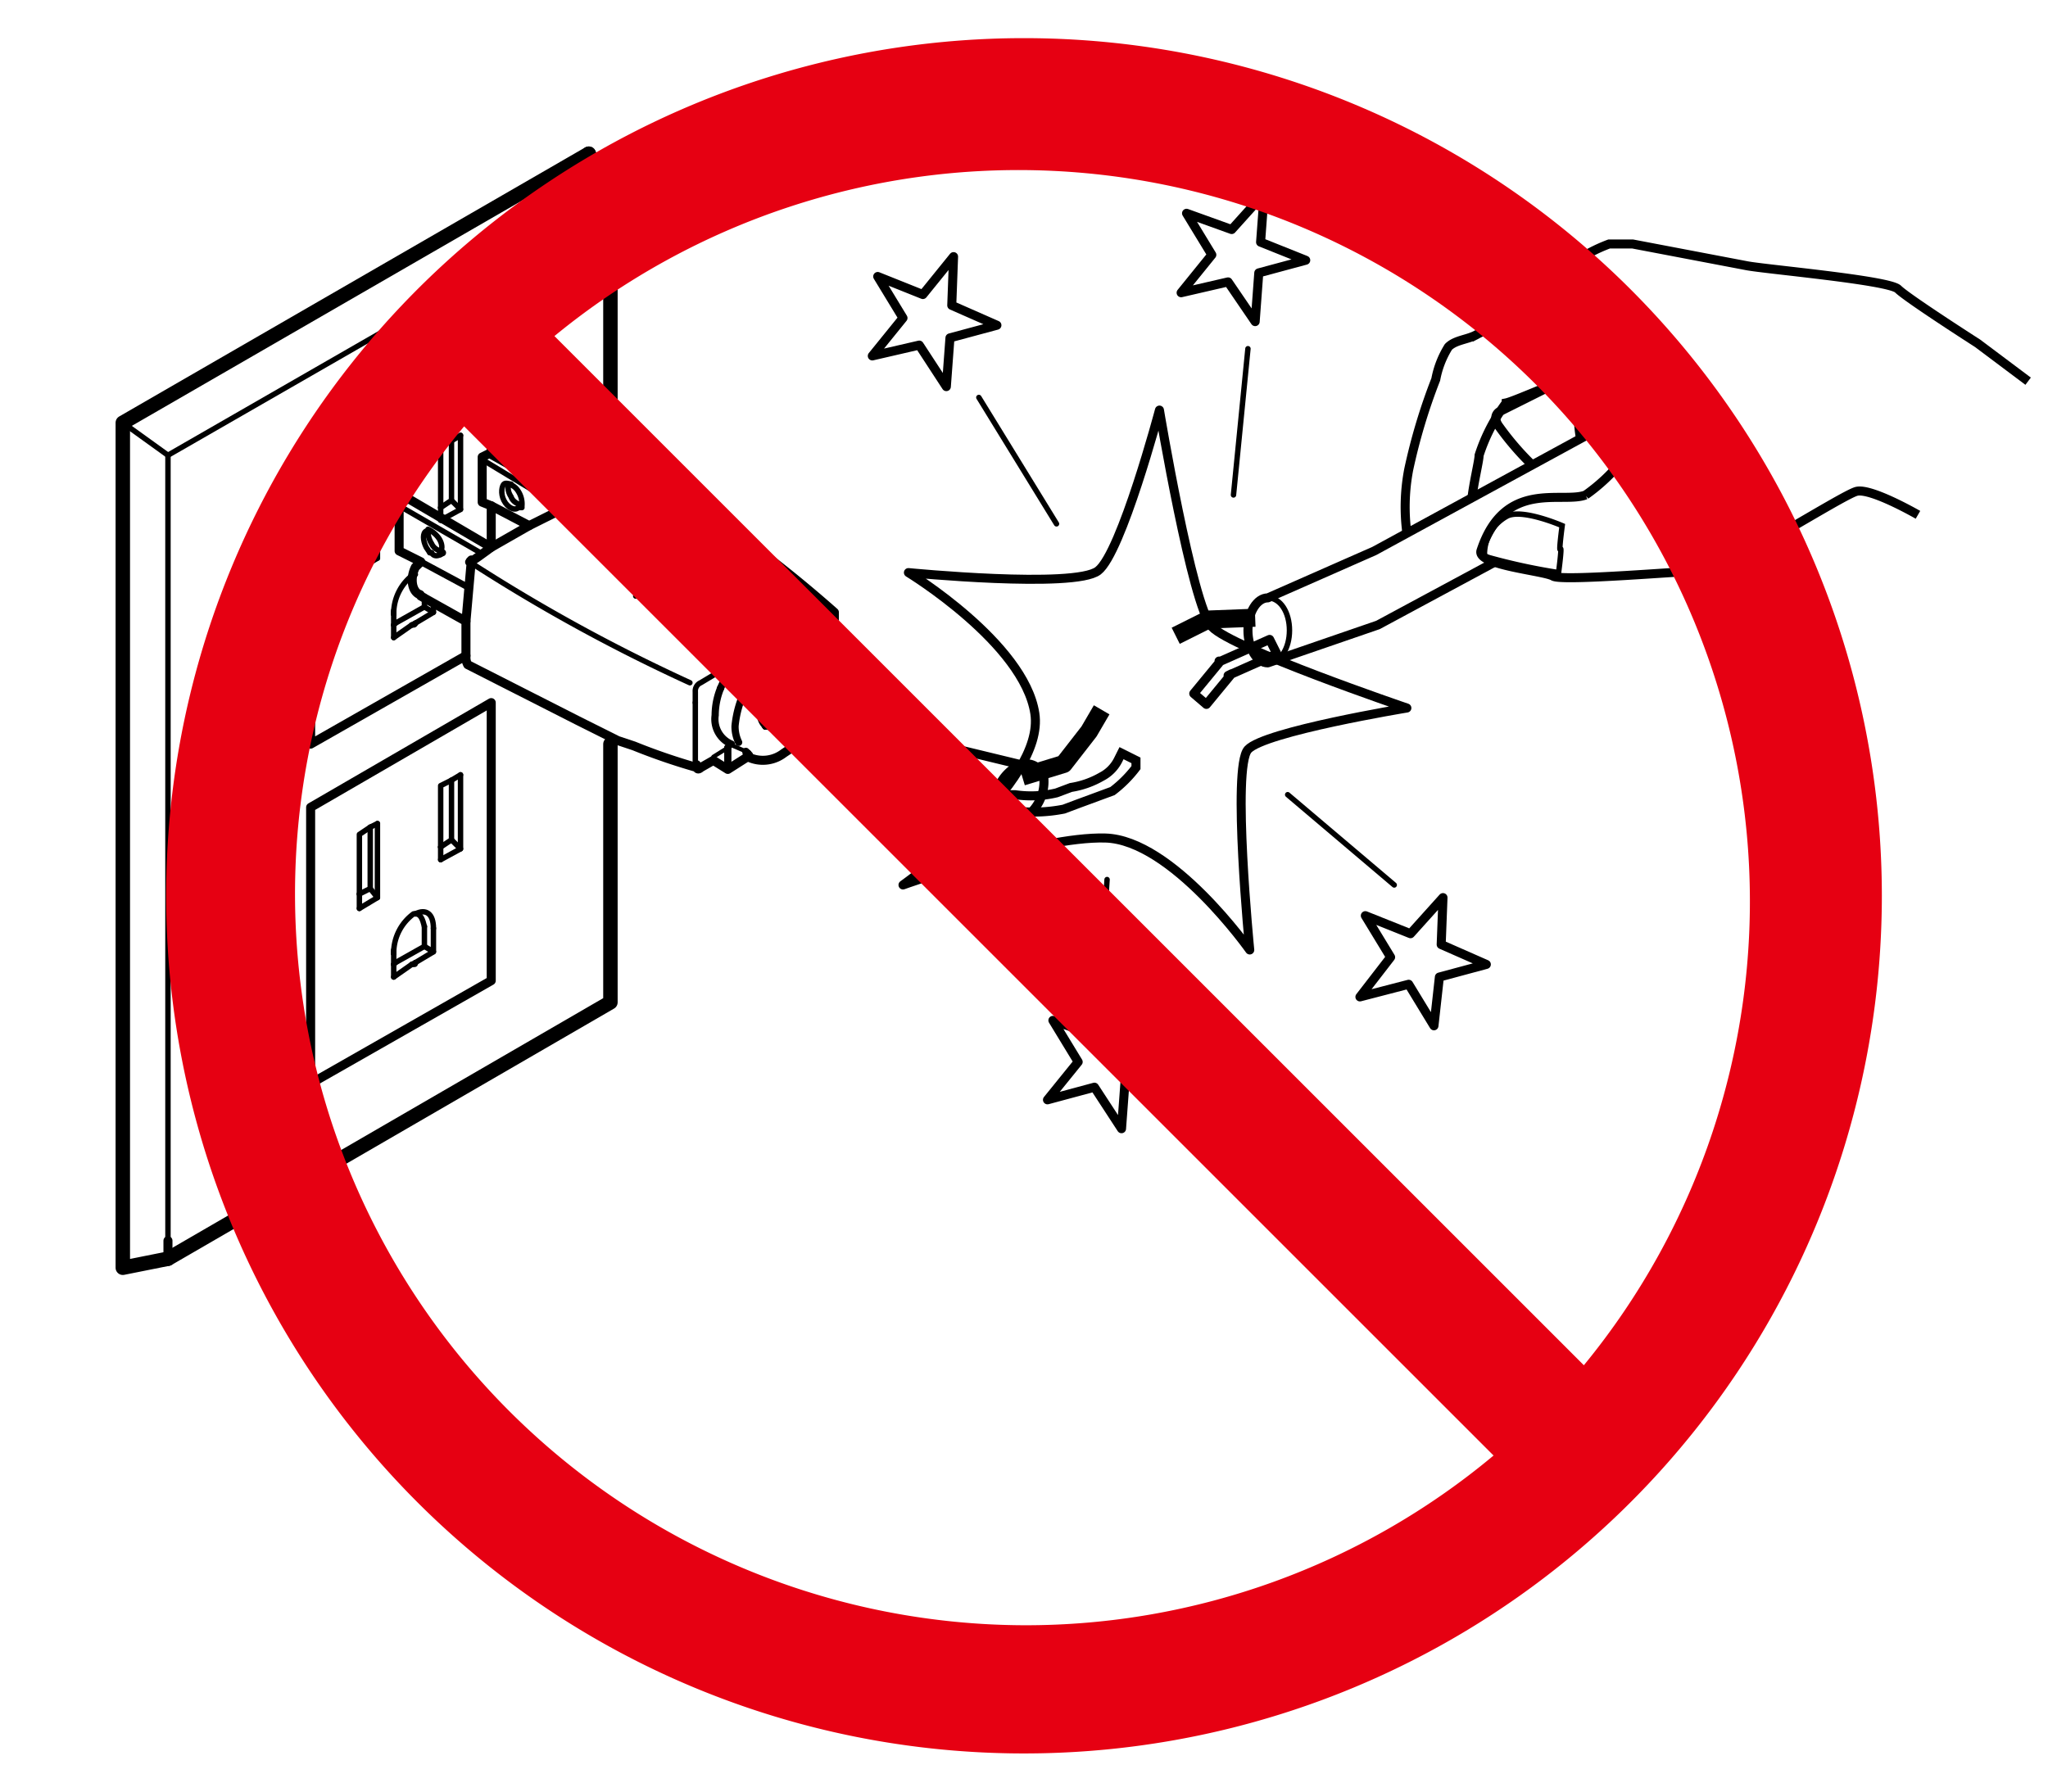 <svg id="C_1" data-name="C„[ 1" xmlns="http://www.w3.org/2000/svg" width="40mm" height="35mm" viewBox="0 0 113.4 99.2"><defs><style>.cls-1,.cls-10,.cls-11,.cls-13,.cls-2,.cls-3,.cls-4,.cls-5,.cls-6,.cls-7,.cls-8,.cls-9{fill:none;}.cls-1,.cls-10,.cls-11,.cls-2,.cls-3,.cls-4,.cls-5,.cls-6,.cls-7,.cls-8,.cls-9{stroke:#000;}.cls-1,.cls-2,.cls-3,.cls-4,.cls-5,.cls-6,.cls-7{stroke-linecap:round;}.cls-1,.cls-10,.cls-2,.cls-3,.cls-4,.cls-5,.cls-6,.cls-7,.cls-8{stroke-linejoin:round;}.cls-1,.cls-10,.cls-9{stroke-width:0.5px;}.cls-11,.cls-2{stroke-width:0.3px;}.cls-3{stroke-width:0.8px;}.cls-4{stroke-width:0.23px;}.cls-5{stroke-width:0.4px;}.cls-6{stroke-width:0.32px;}.cls-7{stroke-width:0.36px;}.cls-12{fill:#e60012;}</style></defs><polyline class="cls-1" points="27.2 25.1 27.2 20.1 17.2 25.9 17.2 41.2 25.8 36.3"/><line class="cls-1" x1="27.2" y1="30.2" x2="27.2" y2="28"/><polyline class="cls-2" points="20.5 27 20.5 30.3 19.9 30.7"/><polyline class="cls-2" points="20.5 27 19.9 27.4 19.9 30.7"/><line class="cls-2" x1="19.9" y1="30.7" x2="19.9" y2="31.5"/><polyline class="cls-2" points="19.9 31.5 20.9 30.9 20.9 26.8"/><line class="cls-2" x1="20.9" y1="26.8" x2="20.5" y2="27"/><line class="cls-2" x1="20.5" y1="30.3" x2="20.9" y2="30.9"/><line class="cls-2" x1="24.4" y1="28.1" x2="24.4" y2="28.8"/><polyline class="cls-2" points="25 24.4 25 27.7 24.4 28.1"/><polyline class="cls-2" points="25 24.4 24.4 24.7 24.4 28.1"/><polyline class="cls-2" points="24.4 28.8 25.5 28.2 25.5 24.1"/><line class="cls-2" x1="25.5" y1="24.1" x2="25" y2="24.4"/><line class="cls-2" x1="25" y1="27.7" x2="25.5" y2="28.2"/><path class="cls-2" d="M23,34.5a.1.1,0,0,1-.1.1h-.1"/><path class="cls-2" d="M21.8,34h0"/><path class="cls-2" d="M21.8,33.9a2.7,2.7,0,0,1,1.1-2.1H23"/><path class="cls-2" d="M21.8,34h0"/><line class="cls-2" x1="21.8" y1="33.9" x2="21.8" y2="33.8"/><line class="cls-2" x1="21.8" y1="34.6" x2="21.8" y2="35.3"/><line class="cls-2" x1="21.8" y1="35.3" x2="22.8" y2="34.6"/><line class="cls-2" x1="21.8" y1="33.9" x2="21.8" y2="34"/><line class="cls-2" x1="23" y1="34.5" x2="22.8" y2="34.6"/><line class="cls-2" x1="21.8" y1="34" x2="21.8" y2="34.6"/><polyline class="cls-2" points="23 34.5 24 33.9 24 33.4"/><polyline class="cls-2" points="21.9 34.5 23.5 33.6 23.5 33"/><line class="cls-2" x1="21.9" y1="34.5" x2="21.8" y2="34.6"/><line class="cls-2" x1="23.5" y1="33.6" x2="24" y2="33.9"/><polygon class="cls-1" points="17.2 44.7 17.2 60 27.2 54.3 27.2 38.9 17.2 44.7"/><polyline class="cls-2" points="20.5 45.8 20.5 49.2 19.9 49.5"/><polyline class="cls-2" points="20.5 45.8 19.9 46.2 19.9 49.5"/><line class="cls-2" x1="19.9" y1="49.5" x2="19.9" y2="50.3"/><polyline class="cls-2" points="19.9 50.3 20.9 49.7 20.9 45.6"/><line class="cls-2" x1="20.9" y1="45.6" x2="20.5" y2="45.8"/><line class="cls-2" x1="20.5" y1="49.2" x2="20.9" y2="49.7"/><polyline class="cls-2" points="25 43.2 25 46.5 24.4 46.9"/><polyline class="cls-2" points="25 43.2 24.4 43.5 24.4 46.9"/><line class="cls-2" x1="24.4" y1="46.9" x2="24.4" y2="47.6"/><polyline class="cls-2" points="24.4 47.6 25.5 47 25.5 42.9"/><line class="cls-2" x1="25.5" y1="42.9" x2="25" y2="43.2"/><line class="cls-2" x1="25" y1="46.5" x2="25.5" y2="47"/><path class="cls-2" d="M23,53.3c0,.1,0,.1-.1.1h-.1"/><path class="cls-2" d="M21.8,52.8h0"/><path class="cls-2" d="M23,50.6c.6-.3,1,0,1,.8"/><path class="cls-2" d="M21.8,52.7a2.7,2.7,0,0,1,1.1-2.1H23"/><path class="cls-2" d="M21.8,52.8h0"/><path class="cls-2" d="M23.5,51.3c-.1-.4-.2-.7-.5-.7"/><line class="cls-2" x1="21.8" y1="52.7" x2="21.8" y2="52.6"/><line class="cls-2" x1="21.8" y1="53.4" x2="21.8" y2="54.1"/><line class="cls-2" x1="21.8" y1="54.1" x2="22.8" y2="53.4"/><line class="cls-2" x1="21.8" y1="52.7" x2="21.8" y2="52.8"/><line class="cls-2" x1="23" y1="53.3" x2="22.8" y2="53.4"/><line class="cls-2" x1="21.8" y1="52.8" x2="21.8" y2="53.4"/><polyline class="cls-2" points="23 53.3 24 52.7 24 51.4"/><polyline class="cls-2" points="21.9 53.3 23.5 52.4 23.5 51.3"/><line class="cls-2" x1="21.9" y1="53.3" x2="21.8" y2="53.4"/><line class="cls-2" x1="23.5" y1="52.4" x2="24" y2="52.7"/><polyline class="cls-3" points="33.8 41.2 33.8 55.5 9.3 69.7"/><line class="cls-3" x1="33.8" y1="11.1" x2="33.8" y2="26"/><line class="cls-1" x1="9.3" y1="69.7" x2="9.3" y2="68.7"/><line class="cls-4" x1="32.6" y1="11.8" x2="33.8" y2="11.1"/><line class="cls-2" x1="32.6" y1="11.8" x2="9.3" y2="25.2"/><line class="cls-2" x1="9.3" y1="25.2" x2="9.3" y2="68.7"/><line class="cls-2" x1="6.8" y1="23.4" x2="9.3" y2="25.2"/><line class="cls-3" x1="32.6" y1="8.5" x2="33.8" y2="11.1"/><polyline class="cls-3" points="9.3 69.7 6.8 70.2 6.8 23.4 32.6 8.5"/><path class="cls-1" d="M27.2,28l2.1,1.1-2.1,1.2-4.6-2.7-.5.3v2.6l1.2.6-.3.3c-.3.6-.2,1.3.2,1.5a.1.1,0,0,1,.1.1l2.5,1.4v2a.8.8,0,0,0,.1.4L32,39.9,34.2,41l.9.3a34.2,34.2,0,0,0,3.5,1.2c0,.1.1.1.2,0l.7-.4.8.5,1.1-.7a1.9,1.9,0,0,0,2-.2l.6-.4,3.3,1.9,8.2,2.5m1.7-3.2L51,41l-4.9-2.8a.6.6,0,0,0,.1-.4V33.9h0a67.7,67.7,0,0,0-6.8-5.3h-.1L35.2,26H35l-3.1,1.8-4.8-2.7-.4.2v2.5l.5.2"/><line class="cls-4" x1="39.5" y1="41.9" x2="40.3" y2="41.4"/><path class="cls-5" d="M46.1,38a2.8,2.8,0,0,0,.1-.9,1.7,1.7,0,0,0-.7-1.6"/><line class="cls-2" x1="42.6" y1="32.6" x2="38.7" y2="34.8"/><line class="cls-2" x1="44.4" y1="33.6" x2="44.4" y2="34.5"/><line class="cls-6" x1="45" y1="37.3" x2="44.6" y2="37.1"/><line class="cls-4" x1="46.1" y1="38" x2="45" y2="37.3"/><line class="cls-4" x1="43.3" y1="40.7" x2="44" y2="41.1"/><line class="cls-6" x1="42.9" y1="40.5" x2="42.5" y2="40.2"/><line class="cls-2" x1="43.4" y1="33" x2="44.4" y2="33.6"/><line class="cls-2" x1="42.6" y1="32.6" x2="43.4" y2="33"/><line class="cls-4" x1="40.6" y1="41.3" x2="41.3" y2="41.6"/><line class="cls-4" x1="45.5" y1="35.5" x2="44.5" y2="34.9"/><line class="cls-4" x1="43.3" y1="40.7" x2="42.9" y2="40.5"/><line class="cls-7" x1="23.3" y1="31.1" x2="25.9" y2="32.5"/><line class="cls-1" x1="31.9" y1="27.8" x2="29.3" y2="29.1"/><line class="cls-2" x1="26.8" y1="25.5" x2="31.1" y2="28.1"/><path class="cls-2" d="M28.3,26.8c-.1,0-.3-.1-.4,0s-.2.5,0,.9.6.6.8.4h.2"/><line class="cls-2" x1="22.1" y1="28" x2="26.6" y2="30.6"/><path class="cls-2" d="M24.4,30.7h0c-.2.1-.4.1-.5-.1"/><path class="cls-5" d="M24.5,30.6h-.1"/><path class="cls-2" d="M23.8,29.4h-.2c-.2.1-.2.5,0,.9l.2.3"/><path class="cls-2" d="M24.4,30.7h0"/><path class="cls-2" d="M23.8,30.6h.1"/><line class="cls-5" x1="42.4" y1="40.2" x2="42.4" y2="40.2"/><line class="cls-5" x1="40.4" y1="36.9" x2="40.3" y2="36.9"/><path class="cls-2" d="M38.5,38.9v3.2c0,.1,0,.2.1.2"/><path class="cls-2" d="M38.5,38.9v-.6a.5.5,0,0,1,.3-.5l1.5-.9"/><path class="cls-5" d="M44.1,34.7h-.7"/><path class="cls-5" d="M44.5,34.9l-.4-.2"/><path class="cls-5" d="M40.8,36.6a5.7,5.7,0,0,1,1.6-1.5l1-.3"/><path class="cls-5" d="M39.9,38.1a4,4,0,0,0-.3,1.5,1.5,1.5,0,0,0,.9,1.6"/><path class="cls-5" d="M39.9,38.1a6,6,0,0,1,.9-1.5"/><path class="cls-5" d="M41.4,41.7c-.1,0-.1,0-.1-.1"/><path class="cls-5" d="M44.9,35.4h.6"/><path class="cls-5" d="M43.3,35.9h.2a2,2,0,0,1,1.4-.4"/><path class="cls-5" d="M42.3,36.7l1-.8"/><path class="cls-5" d="M42.3,36.7a5.9,5.9,0,0,0-1.6,3.5,2,2,0,0,0,.2.9"/><path class="cls-5" d="M42.4,40.2h.1"/><path class="cls-5" d="M44.6,37.1a.9.9,0,0,0-1.1.1,2.7,2.7,0,0,0-1.4,2.2,1,1,0,0,0,.3.8"/><path class="cls-5" d="M42.4,40.2h0"/><line class="cls-2" x1="40.4" y1="36.9" x2="40.4" y2="36"/><polyline class="cls-2" points="40.3 36.9 38.5 35.3 38.5 35.1"/><line class="cls-2" x1="44.4" y1="33.6" x2="40.4" y2="36"/><line class="cls-2" x1="42.2" y1="32.3" x2="38.1" y2="34.7"/><line class="cls-2" x1="41.4" y1="31.9" x2="37.4" y2="34.2"/><line class="cls-2" x1="40.7" y1="31.5" x2="36.6" y2="33.8"/><line class="cls-2" x1="40" y1="31" x2="35.9" y2="33.4"/><line class="cls-2" x1="39.2" y1="30.6" x2="35.2" y2="33"/><line class="cls-5" x1="40.3" y1="41.4" x2="40.3" y2="41.4"/><line class="cls-5" x1="40.3" y1="41.4" x2="40.3" y2="42.4"/><line class="cls-5" x1="41.4" y1="41.7" x2="41.4" y2="41.7"/><line class="cls-5" x1="42.4" y1="40.2" x2="42.4" y2="40.2"/><line class="cls-5" x1="42.4" y1="40.2" x2="42.5" y2="40.2"/><line class="cls-2" x1="40.4" y1="36" x2="38.6" y2="35"/><path class="cls-5" d="M38.6,42.3h0"/><line class="cls-5" x1="41.5" y1="41.8" x2="41.4" y2="41.7"/><line class="cls-5" x1="45.5" y1="35.5" x2="45.5" y2="35.5"/><line class="cls-2" x1="45.9" y1="33.7" x2="44.4" y2="34.5"/><path class="cls-2" d="M38.2,37.8a95.6,95.6,0,0,1-11.9-6.5"/><path class="cls-1" d="M56.7,45.3a2.4,2.4,0,0,0,1.1-2.2,1,1,0,0,0-1.6-.6,2.4,2.4,0,0,0-1.1,2.1C55.2,45.4,55.9,45.7,56.7,45.3Z"/><polyline class="cls-8" points="56.6 43 58.9 42.3 60.3 40.5 61 39.3"/><path class="cls-9" d="M56.2,44.9a8.6,8.6,0,0,0,2.7-.1l.8-.3,1.9-.7a6.7,6.7,0,0,0,1.3-1.3v-.4l-.8-.4-.2.4h0a2.1,2.1,0,0,1-.9.9,4.9,4.9,0,0,1-1.7.6l-.8.3a6.1,6.1,0,0,1-2.3.1h-.5v.9Z"/><path class="cls-1" d="M90.6,22.6,76.1,30.5l-5.9,2.6c-.6,0-1.1.8-1.1,1.8s.5,1.8,1.1,1.8l6.1-2.1,6.5-3.5"/><polyline class="cls-8" points="69.5 34.2 66.9 34.3 65.1 35.2"/><polygon class="cls-10" points="70.3 35.4 67.6 36.6 67.5 36.6 67.5 36.7 66.1 38.4 66.8 39 68.2 37.3 68 37.4 70.7 36.2 70.3 35.4"/><path class="cls-2" d="M70.2,33.1c.7,0,1.2.8,1.2,1.8s-.5,1.8-1.2,1.8"/><path class="cls-1" d="M64.2,22.7s1.8,10.8,2.9,12,10.8,4.5,10.8,4.5-7.9,1.3-8.8,2.3.1,11.1.1,11.1-4.3-6.1-8-6.2S50,49,50,49s7.9-5.6,7.3-9.5-7-7.8-7-7.8,9.2.9,10.5-.1S64.2,22.7,64.2,22.7Z"/><polygon class="cls-1" points="79.9 49.7 79.8 52.3 82.3 53.4 79.7 54.1 79.4 56.8 78 54.5 75.3 55.2 77 53 75.6 50.7 78.1 51.7 79.9 49.7"/><polygon class="cls-1" points="62.6 55.4 62.4 58 64.9 59.1 62.3 59.8 62.1 62.5 60.6 60.2 58 60.9 59.7 58.8 58.3 56.5 60.8 57.4 62.6 55.4"/><polygon class="cls-1" points="52.8 14.2 52.7 16.9 55.2 18 52.6 18.7 52.4 21.4 50.9 19.1 48.3 19.7 50 17.6 48.6 15.3 51.1 16.3 52.8 14.2"/><polygon class="cls-1" points="70 10.7 69.8 13.4 72.3 14.4 69.7 15.1 69.5 17.8 68 15.6 65.4 16.2 67.1 14.1 65.7 11.8 68.2 12.7 70 10.7"/><line class="cls-2" x1="54.2" y1="22" x2="58.5" y2="29"/><line class="cls-2" x1="69.1" y1="19.3" x2="68.3" y2="27.4"/><line class="cls-2" x1="77.2" y1="49" x2="71.3" y2="44"/><line class="cls-2" x1="60.9" y1="54.8" x2="61.3" y2="48.7"/><path class="cls-9" d="M84.8,25.7A15.5,15.5,0,0,1,83,23.6s-.4-.5,0-.8l3.2-1.6s1.3,1.2,1.2,1.4a7.6,7.6,0,0,0,.1,1.6"/><path class="cls-9" d="M87.4,22.6a1.6,1.6,0,0,1,.7-1l1-.5,1.5,1.5"/><path class="cls-9" d="M84.2,17.3l2.1-2.1a8.7,8.7,0,0,1,2.8-1.7h1.3l6.3,1.2c1,.2,7.9.8,8.4,1.3s4.4,3,4.4,3l2.8,2.1"/><path class="cls-11" d="M86.3,31.7s.2-1.5.1-1.3.1-1.3.1-1.3-2.3-1-3.1-.5a2.4,2.4,0,0,0-1.2,2.2A33.8,33.8,0,0,0,86.3,31.7Z"/><path class="cls-9" d="M77.9,29.5A11,11,0,0,1,78,26a32.3,32.3,0,0,1,1.5-5,5.2,5.2,0,0,1,.7-1.8c.4-.4,1.1-.4,1.6-.7a19.2,19.2,0,0,1,4.6-1.7"/><path class="cls-9" d="M106.2,28.5s-2.6-1.5-3.4-1.3-7.3,4.4-8.4,4.4-7.9.6-8.4.3-4.2-.6-4-1.4c1.3-4,4.5-2.6,5.8-3.1a9.9,9.9,0,0,0,3.4-4.2c0-.8-2.6-2.7-3.3-2.6s-4,1.6-4.5,1.7a9.9,9.9,0,0,0-1.5,2.9c0,.3-.3,1.5-.4,2.4"/><path class="cls-1" d="M25.8,34.4l.3-3.4c-.5.5,1.1-.7,1.1-.7"/><path class="cls-2" d="M28.3,27.5c-.2-.3-.2-.6-.1-.7a.9.9,0,0,1,.5.4,1.3,1.3,0,0,1,.2.8C28.7,27.9,28.4,27.8,28.3,27.5Z"/><path class="cls-2" d="M23.9,30.1a1.3,1.3,0,0,1-.2-.8,1.5,1.5,0,0,1,.6.5c.2.3.2.6.1.7A.7.7,0,0,1,23.9,30.1Z"/><path class="cls-12" d="M56.7,2.1a47.5,47.5,0,1,0,47.5,47.5A47.5,47.5,0,0,0,56.7,2.1m0,87.9a40.5,40.5,0,0,1-31-66.4l57,57a40.4,40.4,0,0,1-26,9.4m31-14.4-57-57a40.5,40.5,0,0,1,57,57"/><rect class="cls-13" width="113.4" height="99.21"/></svg>